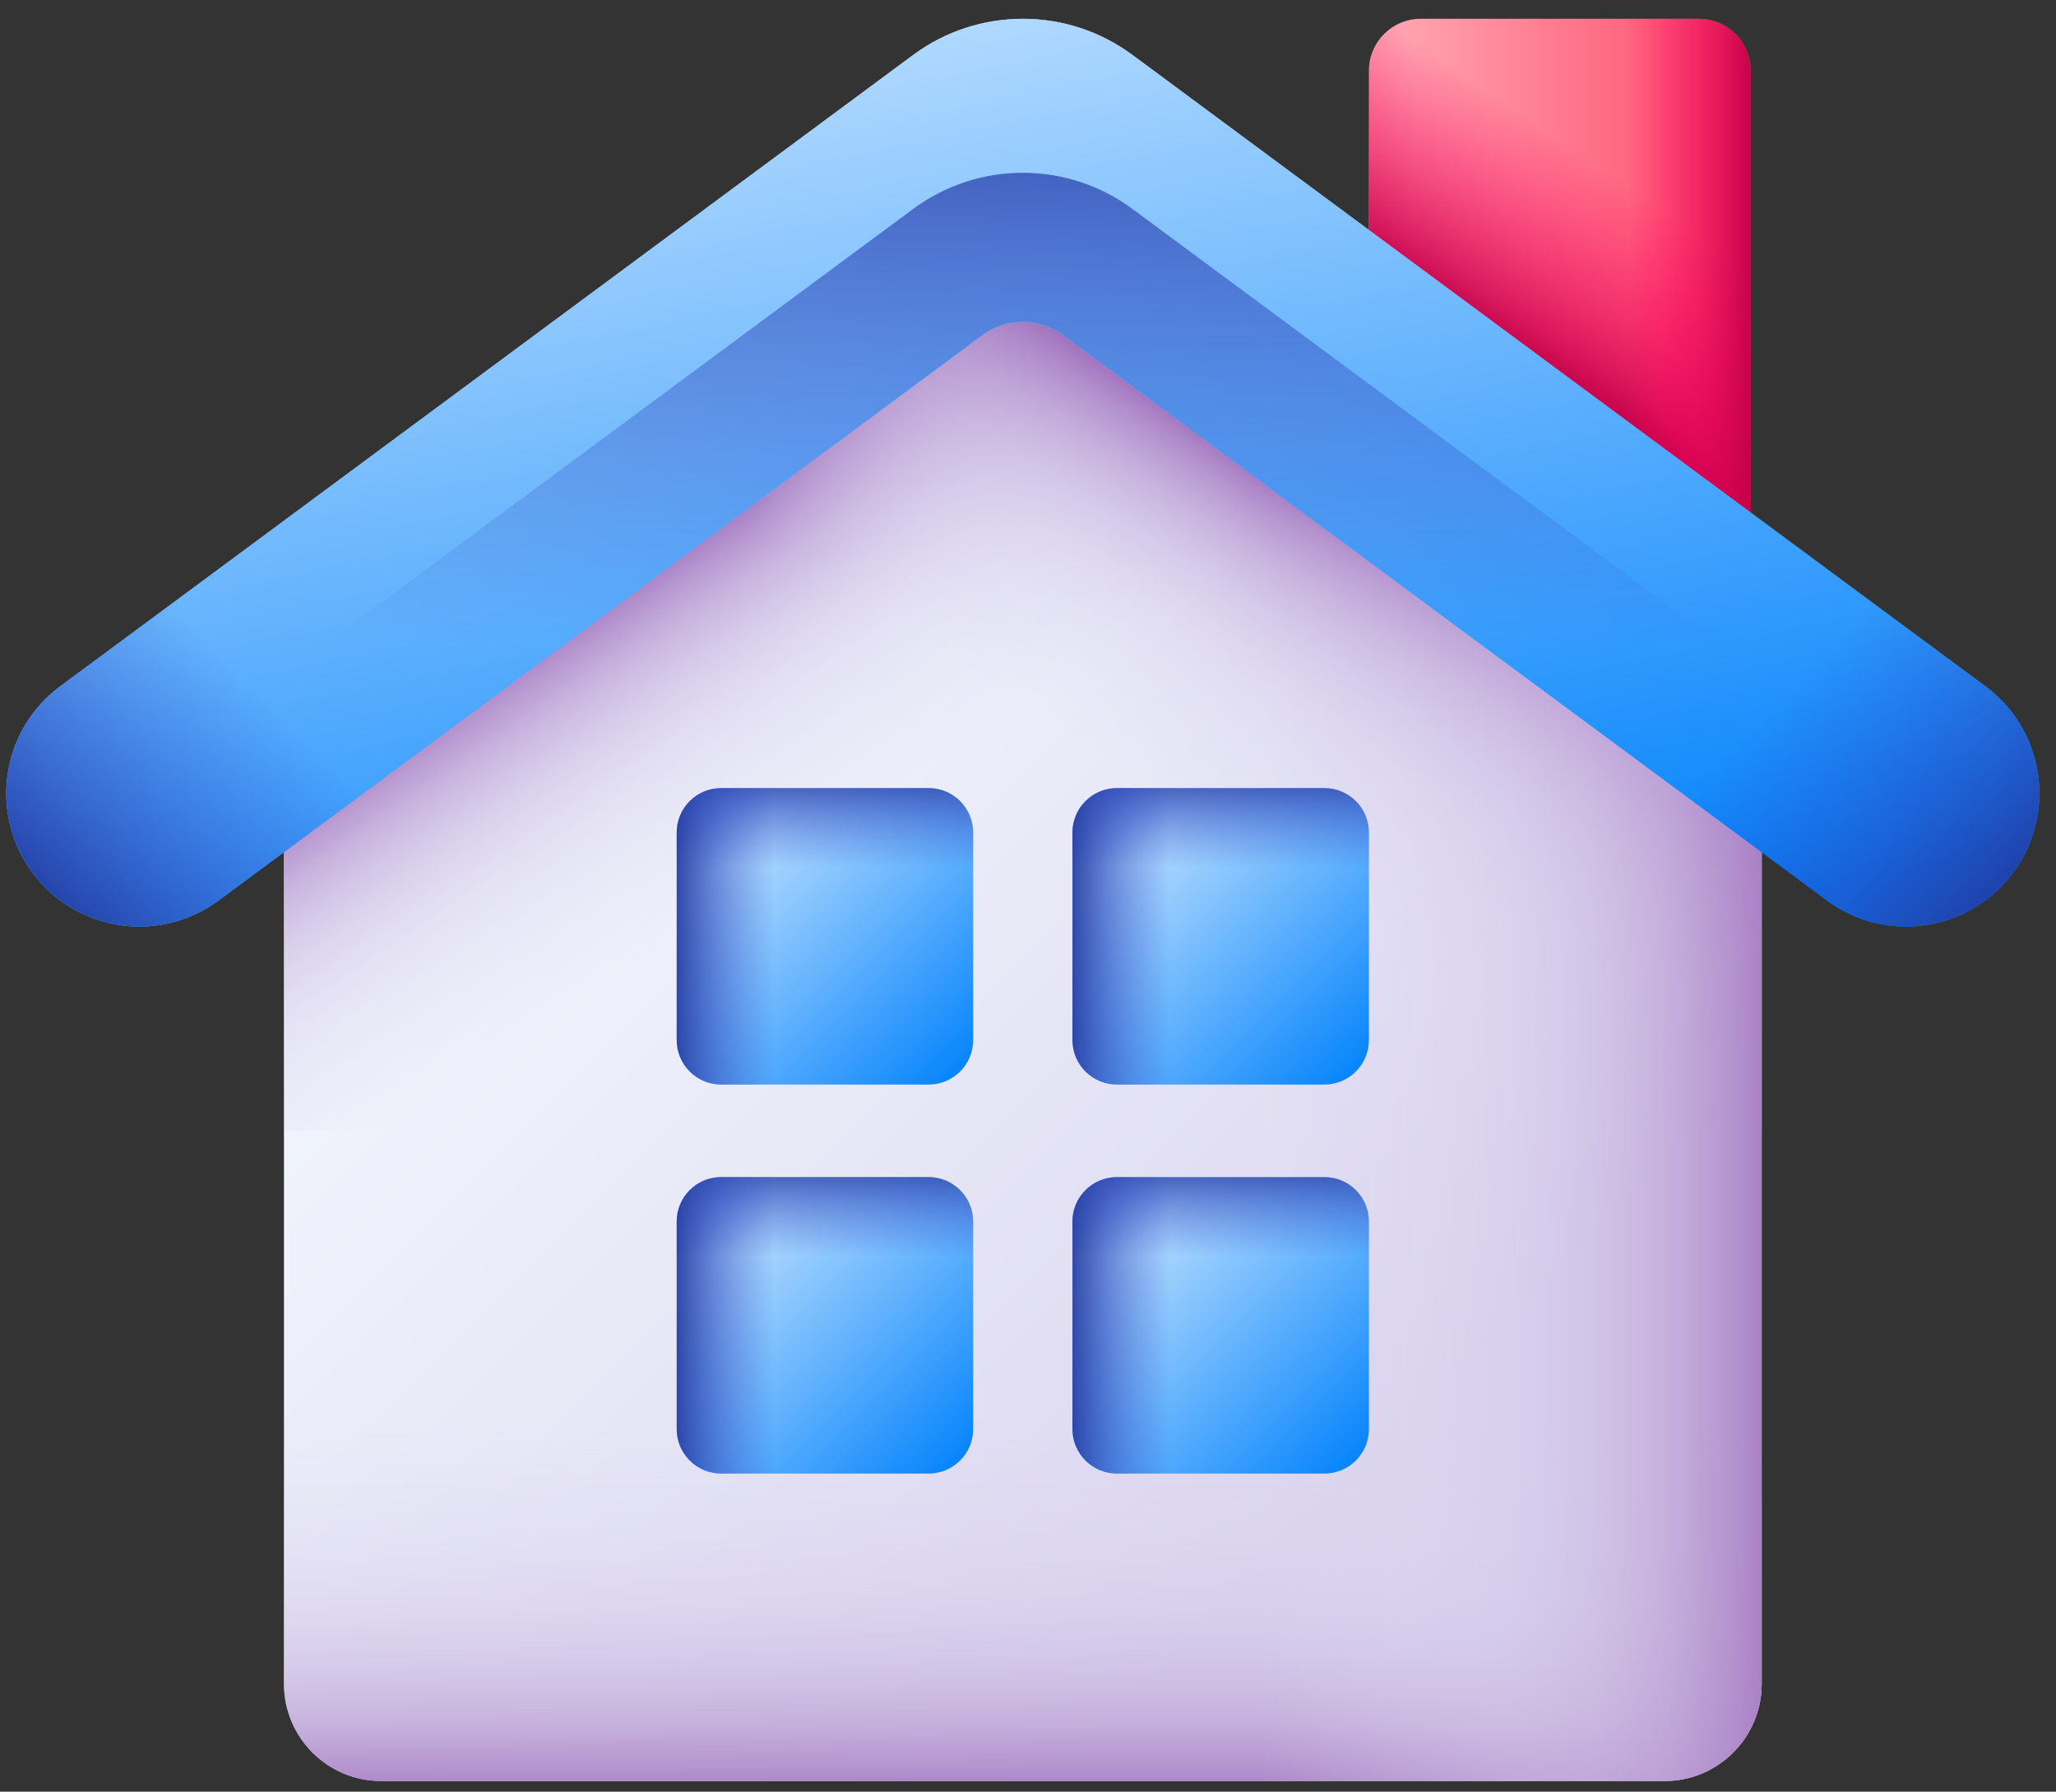 <svg width="70" height="61" viewBox="0 0 70 61" fill="none" xmlns="http://www.w3.org/2000/svg">
<rect x="0" y="0" width="70" height="61" fill="#333333" stroke="none"/>
<path d="M59.606 19.592H46.608V2.403C46.608 1.429 47.398 0.639 48.372 0.639H57.842C58.816 0.639 59.606 1.429 59.606 2.403V19.592H59.606Z" fill="url(#paint0_linear_595_527)"/>
<path d="M59.606 19.592H46.608V2.403C46.608 1.429 47.398 0.639 48.372 0.639H57.842C58.816 0.639 59.606 1.429 59.606 2.403V19.592H59.606Z" fill="url(#paint1_linear_595_527)"/>
<path d="M59.606 2.403V19.591H51.6V0.64H57.843C58.816 0.64 59.606 1.429 59.606 2.403Z" fill="url(#paint2_linear_595_527)"/>
<path d="M59.98 23.741V57.328C59.98 59.157 58.498 60.639 56.669 60.639H12.979C11.15 60.639 9.668 59.157 9.668 57.328V23.741L27.792 10.327H41.857L59.98 23.741Z" fill="url(#paint3_linear_595_527)"/>
<path d="M9.668 38.502V57.328C9.668 59.157 11.15 60.639 12.979 60.639H56.669C58.498 60.639 59.98 59.157 59.98 57.328V38.502H9.668Z" fill="url(#paint4_linear_595_527)"/>
<path d="M59.981 23.741V38.501H9.667V23.741L27.792 10.326H41.856L59.981 23.741Z" fill="url(#paint5_linear_595_527)"/>
<path d="M9.667 23.741V38.501H59.981V23.741L41.856 10.326H27.792L9.667 23.741Z" fill="url(#paint6_linear_595_527)"/>
<path d="M34.823 10.327V60.639H56.669C58.497 60.639 59.98 59.157 59.98 57.328V23.741L41.856 10.327H34.823Z" fill="url(#paint7_linear_595_527)"/>
<path d="M36.203 11.414L62.2 30.655C64.325 32.229 67.34 31.657 68.742 29.416C69.998 27.409 69.499 24.773 67.596 23.365L38.557 1.871C36.339 0.229 33.309 0.229 31.09 1.871L2.051 23.365C0.148 24.773 -0.351 27.409 0.905 29.416C2.308 31.657 5.322 32.229 7.448 30.655L33.444 11.414C34.264 10.807 35.384 10.807 36.203 11.414Z" fill="url(#paint8_linear_595_527)"/>
<path d="M36.203 11.414L62.2 30.655C64.325 32.229 67.34 31.657 68.742 29.416C69.998 27.409 69.499 24.773 67.596 23.365L38.557 1.871C36.339 0.229 33.309 0.229 31.09 1.871L2.051 23.365C0.148 24.773 -0.351 27.409 0.905 29.416C2.308 31.657 5.322 32.229 7.448 30.655L33.444 11.414C34.264 10.807 35.384 10.807 36.203 11.414Z" fill="url(#paint9_linear_595_527)"/>
<path d="M68.724 29.443L38.556 7.114C36.339 5.473 33.308 5.473 31.09 7.114L0.923 29.443C2.333 31.662 5.331 32.222 7.447 30.655L33.443 11.414C34.263 10.807 35.383 10.807 36.203 11.414L62.199 30.655C64.316 32.222 67.314 31.661 68.724 29.443Z" fill="url(#paint10_linear_595_527)"/>
<path d="M46.608 19.115L62.2 30.655C64.325 32.229 67.34 31.657 68.743 29.416C69.999 27.409 69.499 24.773 67.596 23.365L53.093 12.63L46.608 19.115Z" fill="url(#paint11_linear_595_527)"/>
<path d="M23.039 19.115L7.448 30.655C5.322 32.229 2.308 31.657 0.905 29.416C-0.351 27.409 0.148 24.773 2.051 23.365L16.554 12.63L23.039 19.115Z" fill="url(#paint12_linear_595_527)"/>
<path d="M31.617 36.926H24.555C23.718 36.926 23.039 36.248 23.039 35.411V28.348C23.039 27.511 23.718 26.832 24.555 26.832H31.617C32.455 26.832 33.133 27.511 33.133 28.348V35.411C33.133 36.248 32.455 36.926 31.617 36.926Z" fill="url(#paint13_linear_595_527)"/>
<path d="M31.617 36.926H24.555C23.718 36.926 23.039 36.248 23.039 35.411V28.348C23.039 27.511 23.718 26.832 24.555 26.832H31.617C32.455 26.832 33.133 27.511 33.133 28.348V35.411C33.133 36.248 32.455 36.926 31.617 36.926Z" fill="url(#paint14_linear_595_527)"/>
<path d="M31.617 36.926H24.555C23.718 36.926 23.039 36.248 23.039 35.411V28.348C23.039 27.511 23.718 26.832 24.555 26.832H31.617C32.455 26.832 33.133 27.511 33.133 28.348V35.411C33.133 36.248 32.455 36.926 31.617 36.926Z" fill="url(#paint15_linear_595_527)"/>
<path d="M45.091 36.926H38.029C37.191 36.926 36.513 36.248 36.513 35.41V28.348C36.513 27.511 37.191 26.832 38.029 26.832H45.091C45.928 26.832 46.607 27.511 46.607 28.348V35.41C46.607 36.248 45.928 36.926 45.091 36.926Z" fill="url(#paint16_linear_595_527)"/>
<path d="M45.091 36.926H38.029C37.191 36.926 36.513 36.248 36.513 35.41V28.348C36.513 27.511 37.191 26.832 38.029 26.832H45.091C45.928 26.832 46.607 27.511 46.607 28.348V35.41C46.607 36.248 45.928 36.926 45.091 36.926Z" fill="url(#paint17_linear_595_527)"/>
<path d="M45.091 36.926H38.029C37.191 36.926 36.513 36.248 36.513 35.41V28.348C36.513 27.511 37.191 26.832 38.029 26.832H45.091C45.928 26.832 46.607 27.511 46.607 28.348V35.41C46.607 36.248 45.928 36.926 45.091 36.926Z" fill="url(#paint18_linear_595_527)"/>
<path d="M31.617 50.171H24.555C23.718 50.171 23.039 49.492 23.039 48.655V41.592C23.039 40.755 23.718 40.076 24.555 40.076H31.617C32.455 40.076 33.133 40.755 33.133 41.592V48.655C33.133 49.492 32.455 50.171 31.617 50.171Z" fill="url(#paint19_linear_595_527)"/>
<path d="M31.617 50.171H24.555C23.718 50.171 23.039 49.492 23.039 48.655V41.592C23.039 40.755 23.718 40.076 24.555 40.076H31.617C32.455 40.076 33.133 40.755 33.133 41.592V48.655C33.133 49.492 32.455 50.171 31.617 50.171Z" fill="url(#paint20_linear_595_527)"/>
<path d="M31.617 50.171H24.555C23.718 50.171 23.039 49.492 23.039 48.655V41.592C23.039 40.755 23.718 40.076 24.555 40.076H31.617C32.455 40.076 33.133 40.755 33.133 41.592V48.655C33.133 49.492 32.455 50.171 31.617 50.171Z" fill="url(#paint21_linear_595_527)"/>
<path d="M45.091 50.171H38.029C37.191 50.171 36.513 49.492 36.513 48.655V41.592C36.513 40.755 37.191 40.077 38.029 40.077H45.091C45.928 40.077 46.607 40.755 46.607 41.592V48.655C46.607 49.492 45.928 50.171 45.091 50.171Z" fill="url(#paint22_linear_595_527)"/>
<path d="M45.091 50.171H38.029C37.191 50.171 36.513 49.492 36.513 48.655V41.592C36.513 40.755 37.191 40.077 38.029 40.077H45.091C45.928 40.077 46.607 40.755 46.607 41.592V48.655C46.607 49.492 45.928 50.171 45.091 50.171Z" fill="url(#paint23_linear_595_527)"/>
<path d="M45.091 50.171H38.029C37.191 50.171 36.513 49.492 36.513 48.655V41.592C36.513 40.755 37.191 40.077 38.029 40.077H45.091C45.928 40.077 46.607 40.755 46.607 41.592V48.655C46.607 49.492 45.928 50.171 45.091 50.171Z" fill="url(#paint24_linear_595_527)"/>
<defs>
<linearGradient id="paint0_linear_595_527" x1="48.064" y1="10.115" x2="59.69" y2="10.115" gradientUnits="userSpaceOnUse">
<stop stop-color="#FFA1AE"/>
<stop offset="1" stop-color="#FF4565"/>
</linearGradient>
<linearGradient id="paint1_linear_595_527" x1="55.9" y1="6.619" x2="52.02" y2="12.324" gradientUnits="userSpaceOnUse">
<stop stop-color="#FE0364" stop-opacity="0"/>
<stop offset="0.234" stop-color="#F90362" stop-opacity="0.234"/>
<stop offset="0.517" stop-color="#EA035B" stop-opacity="0.517"/>
<stop offset="0.824" stop-color="#D20250" stop-opacity="0.824"/>
<stop offset="1" stop-color="#C00148"/>
</linearGradient>
<linearGradient id="paint2_linear_595_527" x1="55.447" y1="10.116" x2="59.734" y2="10.116" gradientUnits="userSpaceOnUse">
<stop stop-color="#FE0364" stop-opacity="0"/>
<stop offset="0.234" stop-color="#F90362" stop-opacity="0.234"/>
<stop offset="0.517" stop-color="#EA035B" stop-opacity="0.517"/>
<stop offset="0.824" stop-color="#D20250" stop-opacity="0.824"/>
<stop offset="1" stop-color="#C00148"/>
</linearGradient>
<linearGradient id="paint3_linear_595_527" x1="15.105" y1="21.502" x2="45.212" y2="51.608" gradientUnits="userSpaceOnUse">
<stop stop-color="#F5FBFF"/>
<stop offset="1" stop-color="#DBD5EF"/>
</linearGradient>
<linearGradient id="paint4_linear_595_527" x1="34.824" y1="48.619" x2="34.824" y2="61.417" gradientUnits="userSpaceOnUse">
<stop stop-color="#DBD5EF" stop-opacity="0"/>
<stop offset="0.285" stop-color="#D9D2EE" stop-opacity="0.285"/>
<stop offset="0.474" stop-color="#D4C9E9" stop-opacity="0.474"/>
<stop offset="0.635" stop-color="#CBBAE2" stop-opacity="0.635"/>
<stop offset="0.779" stop-color="#BFA5D7" stop-opacity="0.78"/>
<stop offset="0.913" stop-color="#AF8ACA" stop-opacity="0.913"/>
<stop offset="1" stop-color="#A274BF"/>
</linearGradient>
<linearGradient id="paint5_linear_595_527" x1="31.502" y1="26.222" x2="25.263" y2="17.02" gradientUnits="userSpaceOnUse">
<stop stop-color="#DBD5EF" stop-opacity="0"/>
<stop offset="0.285" stop-color="#D9D2EE" stop-opacity="0.285"/>
<stop offset="0.474" stop-color="#D4C9E9" stop-opacity="0.474"/>
<stop offset="0.635" stop-color="#CBBAE2" stop-opacity="0.635"/>
<stop offset="0.779" stop-color="#BFA5D7" stop-opacity="0.78"/>
<stop offset="0.913" stop-color="#AF8ACA" stop-opacity="0.913"/>
<stop offset="1" stop-color="#A274BF"/>
</linearGradient>
<linearGradient id="paint6_linear_595_527" x1="38.145" y1="26.222" x2="44.384" y2="17.02" gradientUnits="userSpaceOnUse">
<stop stop-color="#DBD5EF" stop-opacity="0"/>
<stop offset="0.285" stop-color="#D9D2EE" stop-opacity="0.285"/>
<stop offset="0.474" stop-color="#D4C9E9" stop-opacity="0.474"/>
<stop offset="0.635" stop-color="#CBBAE2" stop-opacity="0.635"/>
<stop offset="0.779" stop-color="#BFA5D7" stop-opacity="0.78"/>
<stop offset="0.913" stop-color="#AF8ACA" stop-opacity="0.913"/>
<stop offset="1" stop-color="#A274BF"/>
</linearGradient>
<linearGradient id="paint7_linear_595_527" x1="42.918" y1="35.483" x2="60.718" y2="35.483" gradientUnits="userSpaceOnUse">
<stop stop-color="#DBD5EF" stop-opacity="0"/>
<stop offset="0.285" stop-color="#D9D2EE" stop-opacity="0.285"/>
<stop offset="0.474" stop-color="#D4C9E9" stop-opacity="0.474"/>
<stop offset="0.635" stop-color="#CBBAE2" stop-opacity="0.635"/>
<stop offset="0.779" stop-color="#BFA5D7" stop-opacity="0.78"/>
<stop offset="0.913" stop-color="#AF8ACA" stop-opacity="0.913"/>
<stop offset="1" stop-color="#A274BF"/>
</linearGradient>
<linearGradient id="paint8_linear_595_527" x1="29.406" y1="0.866" x2="36.581" y2="35.492" gradientUnits="userSpaceOnUse">
<stop stop-color="#B3DAFE"/>
<stop offset="1" stop-color="#0182FC"/>
</linearGradient>
<linearGradient id="paint9_linear_595_527" x1="29.406" y1="0.866" x2="36.581" y2="35.492" gradientUnits="userSpaceOnUse">
<stop stop-color="#B3DAFE"/>
<stop offset="1" stop-color="#0182FC"/>
</linearGradient>
<linearGradient id="paint10_linear_595_527" x1="34.823" y1="21.844" x2="34.823" y2="0.208" gradientUnits="userSpaceOnUse">
<stop stop-color="#314DC9" stop-opacity="0"/>
<stop offset="0.276" stop-color="#304BC4" stop-opacity="0.276"/>
<stop offset="0.563" stop-color="#2B45B8" stop-opacity="0.563"/>
<stop offset="0.854" stop-color="#243BA3" stop-opacity="0.854"/>
<stop offset="1" stop-color="#1F3596"/>
</linearGradient>
<linearGradient id="paint11_linear_595_527" x1="60.131" y1="24.233" x2="67.992" y2="32.094" gradientUnits="userSpaceOnUse">
<stop stop-color="#314DC9" stop-opacity="0"/>
<stop offset="0.276" stop-color="#304BC4" stop-opacity="0.276"/>
<stop offset="0.563" stop-color="#2B45B8" stop-opacity="0.563"/>
<stop offset="0.854" stop-color="#243BA3" stop-opacity="0.854"/>
<stop offset="1" stop-color="#1F3596"/>
</linearGradient>
<linearGradient id="paint12_linear_595_527" x1="9.517" y1="24.233" x2="1.656" y2="32.094" gradientUnits="userSpaceOnUse">
<stop stop-color="#314DC9" stop-opacity="0"/>
<stop offset="0.276" stop-color="#304BC4" stop-opacity="0.276"/>
<stop offset="0.563" stop-color="#2B45B8" stop-opacity="0.563"/>
<stop offset="0.854" stop-color="#243BA3" stop-opacity="0.854"/>
<stop offset="1" stop-color="#1F3596"/>
</linearGradient>
<linearGradient id="paint13_linear_595_527" x1="25.257" y1="29.05" x2="32.965" y2="36.758" gradientUnits="userSpaceOnUse">
<stop stop-color="#B3DAFE"/>
<stop offset="1" stop-color="#0182FC"/>
</linearGradient>
<linearGradient id="paint14_linear_595_527" x1="28.086" y1="29.534" x2="28.086" y2="25.981" gradientUnits="userSpaceOnUse">
<stop stop-color="#314DC9" stop-opacity="0"/>
<stop offset="0.276" stop-color="#304BC4" stop-opacity="0.276"/>
<stop offset="0.563" stop-color="#2B45B8" stop-opacity="0.563"/>
<stop offset="0.854" stop-color="#243BA3" stop-opacity="0.854"/>
<stop offset="1" stop-color="#1F3596"/>
</linearGradient>
<linearGradient id="paint15_linear_595_527" x1="26.35" y1="31.879" x2="22.676" y2="31.879" gradientUnits="userSpaceOnUse">
<stop stop-color="#314DC9" stop-opacity="0"/>
<stop offset="0.276" stop-color="#304BC4" stop-opacity="0.276"/>
<stop offset="0.563" stop-color="#2B45B8" stop-opacity="0.563"/>
<stop offset="0.854" stop-color="#243BA3" stop-opacity="0.854"/>
<stop offset="1" stop-color="#1F3596"/>
</linearGradient>
<linearGradient id="paint16_linear_595_527" x1="38.731" y1="29.05" x2="46.439" y2="36.758" gradientUnits="userSpaceOnUse">
<stop stop-color="#B3DAFE"/>
<stop offset="1" stop-color="#0182FC"/>
</linearGradient>
<linearGradient id="paint17_linear_595_527" x1="41.56" y1="29.534" x2="41.56" y2="25.981" gradientUnits="userSpaceOnUse">
<stop stop-color="#314DC9" stop-opacity="0"/>
<stop offset="0.276" stop-color="#304BC4" stop-opacity="0.276"/>
<stop offset="0.563" stop-color="#2B45B8" stop-opacity="0.563"/>
<stop offset="0.854" stop-color="#243BA3" stop-opacity="0.854"/>
<stop offset="1" stop-color="#1F3596"/>
</linearGradient>
<linearGradient id="paint18_linear_595_527" x1="39.824" y1="31.879" x2="36.149" y2="31.879" gradientUnits="userSpaceOnUse">
<stop stop-color="#314DC9" stop-opacity="0"/>
<stop offset="0.276" stop-color="#304BC4" stop-opacity="0.276"/>
<stop offset="0.563" stop-color="#2B45B8" stop-opacity="0.563"/>
<stop offset="0.854" stop-color="#243BA3" stop-opacity="0.854"/>
<stop offset="1" stop-color="#1F3596"/>
</linearGradient>
<linearGradient id="paint19_linear_595_527" x1="25.257" y1="42.294" x2="32.965" y2="50.002" gradientUnits="userSpaceOnUse">
<stop stop-color="#B3DAFE"/>
<stop offset="1" stop-color="#0182FC"/>
</linearGradient>
<linearGradient id="paint20_linear_595_527" x1="28.086" y1="42.778" x2="28.086" y2="39.225" gradientUnits="userSpaceOnUse">
<stop stop-color="#314DC9" stop-opacity="0"/>
<stop offset="0.276" stop-color="#304BC4" stop-opacity="0.276"/>
<stop offset="0.563" stop-color="#2B45B8" stop-opacity="0.563"/>
<stop offset="0.854" stop-color="#243BA3" stop-opacity="0.854"/>
<stop offset="1" stop-color="#1F3596"/>
</linearGradient>
<linearGradient id="paint21_linear_595_527" x1="26.35" y1="45.124" x2="22.676" y2="45.124" gradientUnits="userSpaceOnUse">
<stop stop-color="#314DC9" stop-opacity="0"/>
<stop offset="0.276" stop-color="#304BC4" stop-opacity="0.276"/>
<stop offset="0.563" stop-color="#2B45B8" stop-opacity="0.563"/>
<stop offset="0.854" stop-color="#243BA3" stop-opacity="0.854"/>
<stop offset="1" stop-color="#1F3596"/>
</linearGradient>
<linearGradient id="paint22_linear_595_527" x1="38.731" y1="42.294" x2="46.439" y2="50.003" gradientUnits="userSpaceOnUse">
<stop stop-color="#B3DAFE"/>
<stop offset="1" stop-color="#0182FC"/>
</linearGradient>
<linearGradient id="paint23_linear_595_527" x1="41.56" y1="42.778" x2="41.56" y2="39.226" gradientUnits="userSpaceOnUse">
<stop stop-color="#314DC9" stop-opacity="0"/>
<stop offset="0.276" stop-color="#304BC4" stop-opacity="0.276"/>
<stop offset="0.563" stop-color="#2B45B8" stop-opacity="0.563"/>
<stop offset="0.854" stop-color="#243BA3" stop-opacity="0.854"/>
<stop offset="1" stop-color="#1F3596"/>
</linearGradient>
<linearGradient id="paint24_linear_595_527" x1="39.824" y1="45.124" x2="36.149" y2="45.124" gradientUnits="userSpaceOnUse">
<stop stop-color="#314DC9" stop-opacity="0"/>
<stop offset="0.276" stop-color="#304BC4" stop-opacity="0.276"/>
<stop offset="0.563" stop-color="#2B45B8" stop-opacity="0.563"/>
<stop offset="0.854" stop-color="#243BA3" stop-opacity="0.854"/>
<stop offset="1" stop-color="#1F3596"/>
</linearGradient>
</defs>
</svg>
